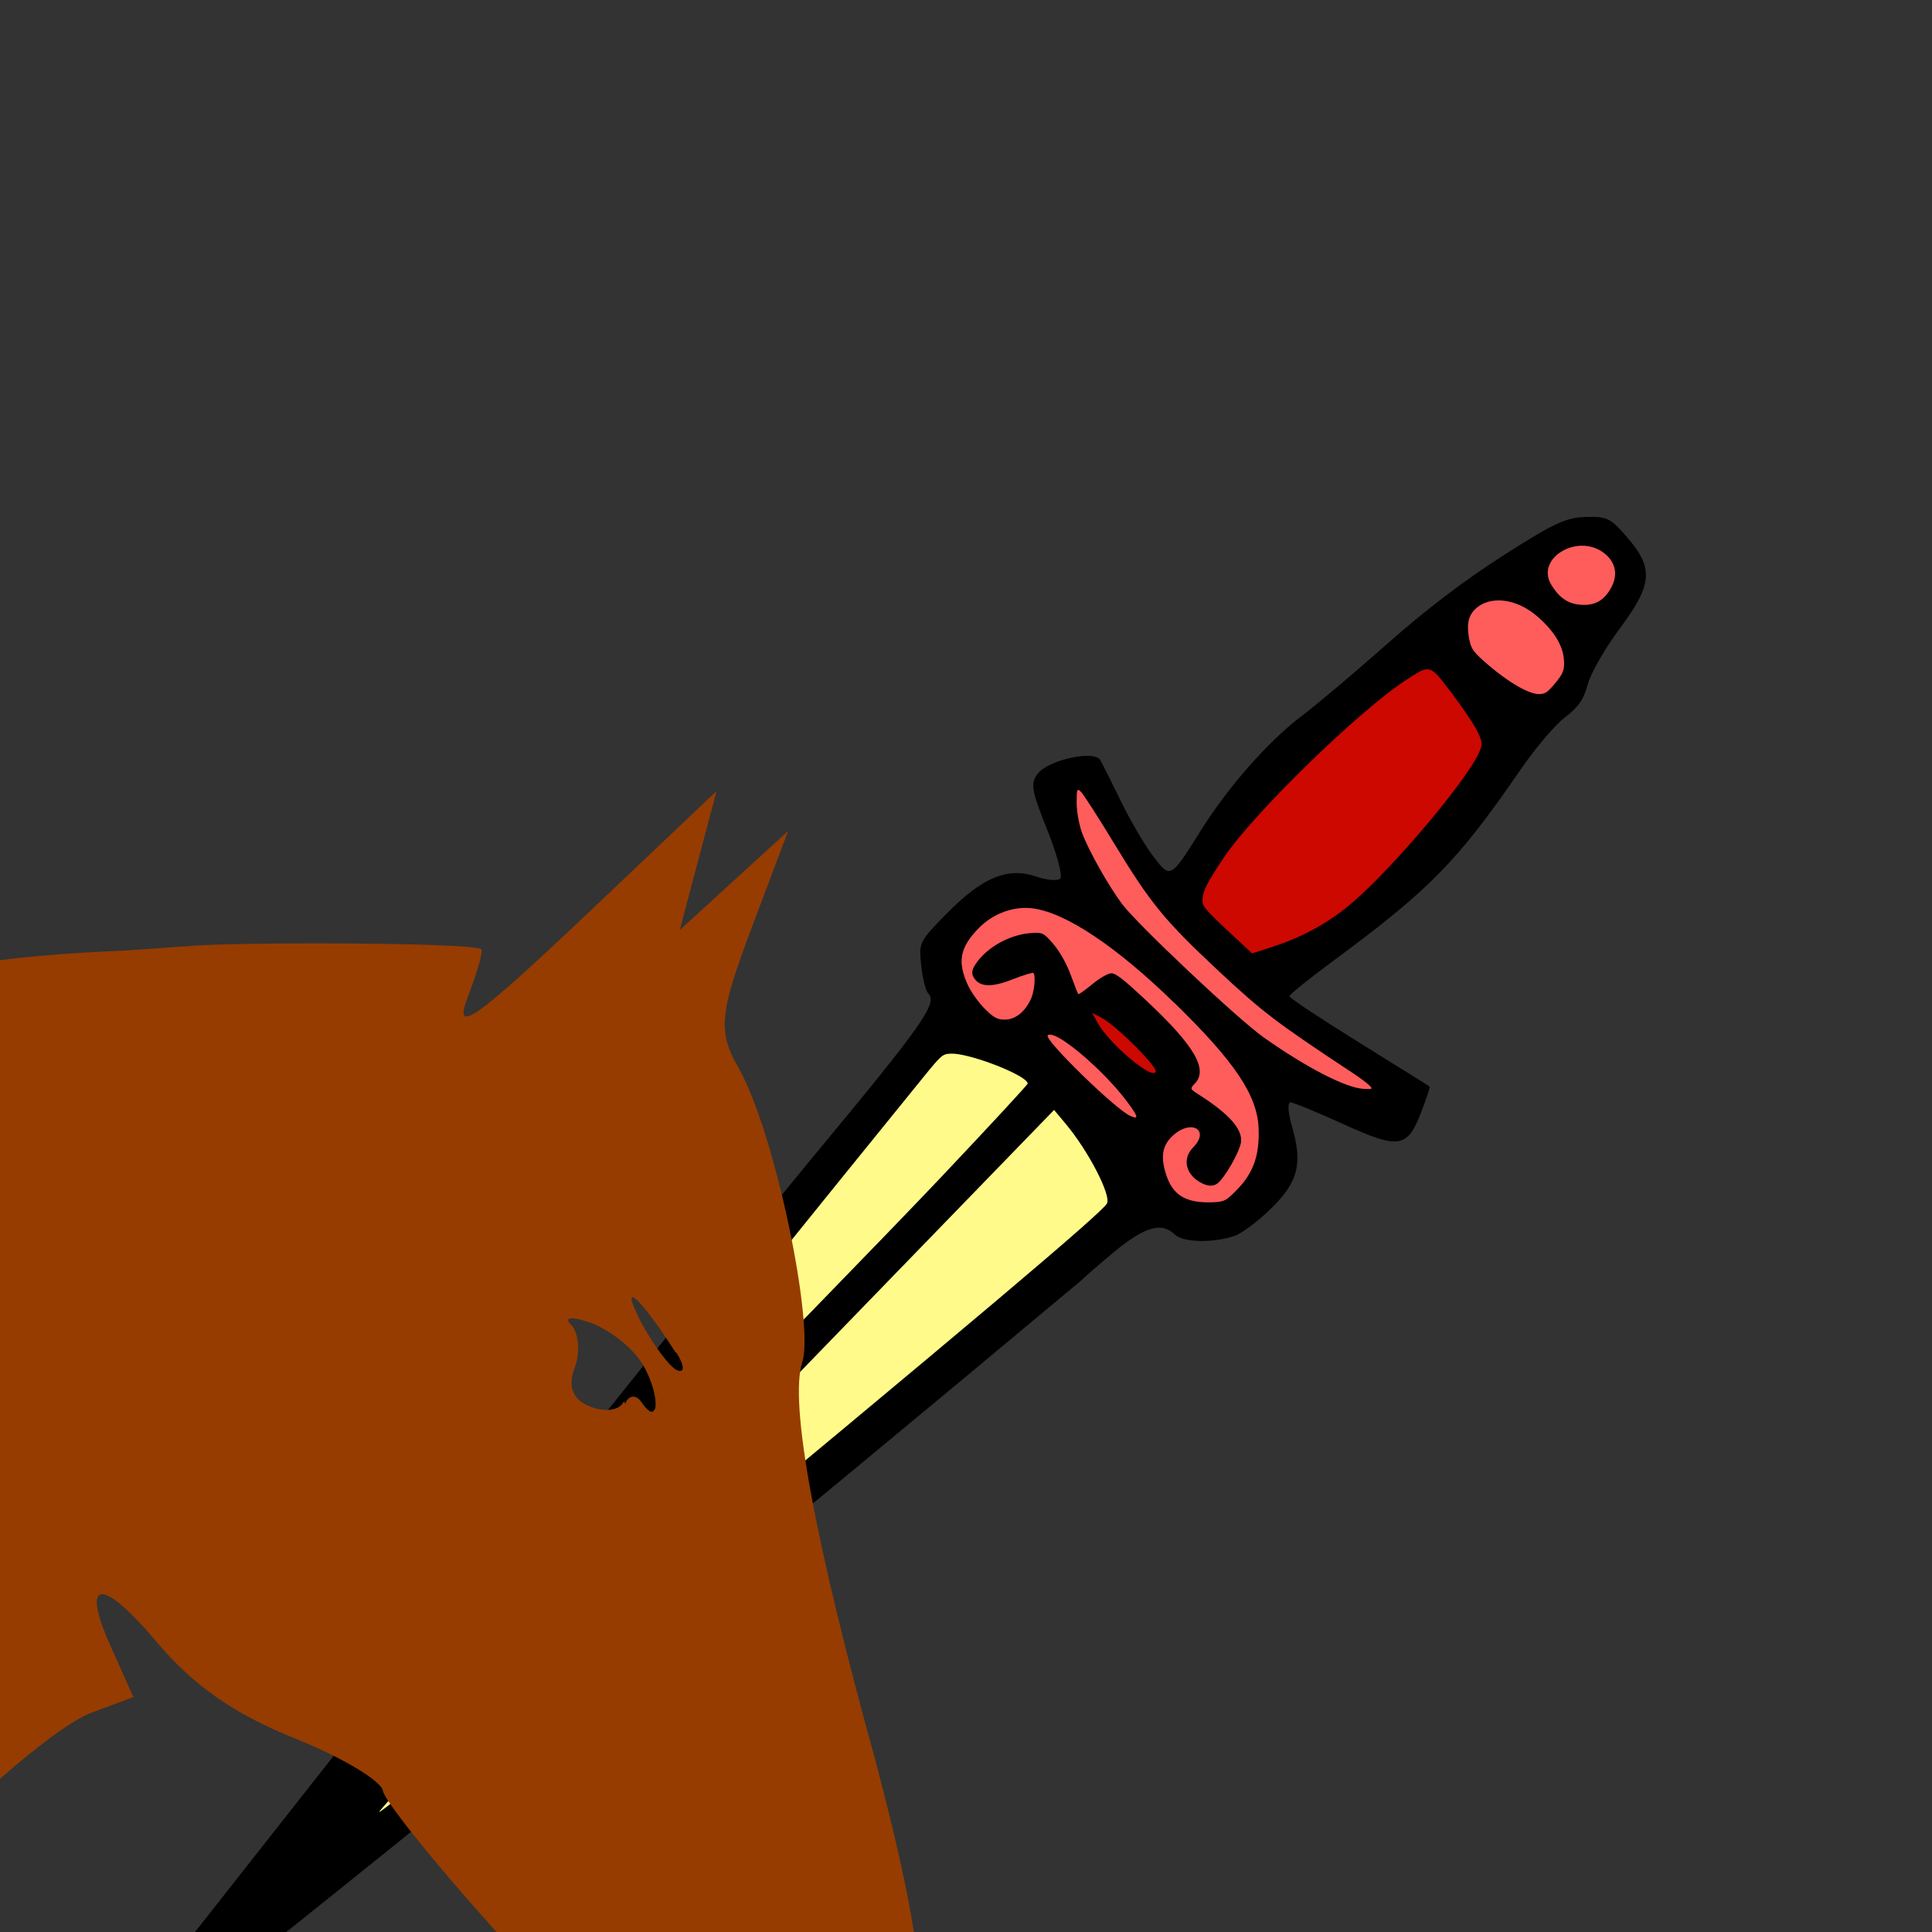 <svg version="1.1" width="100" height="100" xmlns="http://www.w3.org/2000/svg" style="background-color: rgb(238, 255, 229);" viewBox="0 0 100 100"><rect x="0" y="0" width="100" height="100" fill="#333333" stroke="none"/><svg height="100" width="100" version="1.1" viewBox="0 0 100 100" data-fname="carta-espada_3.svg" ica="0" style="background-color: rgb(238, 255, 229);"><g id="g4459" transform="translate(-5,16) scale(1,1) rotate(0,50,50)" scale="1.0" xtranslate="-5" ytranslate="16"><path d="m10.412 90.253c-.066-.274.452-1.032 1.566-2.294 10.84-13.769 24.345-31.012 35.137-44.12 5.66-6.822 6.428-7.912 5.931-8.419-.132-.133-.296-.787-.365-1.452-.125-1.194-.109-1.227 1.339-2.701 1.823-1.856 3.154-2.404 4.613-1.897.554.192 1.115.239 1.247.104.132-.135-.177-1.282-.686-2.549-.805-2.001-.867-2.379-.478-2.882.555-.718 2.927-1.232 3.234-.7.114.198.599 1.165 1.078 2.148.478.983 1.219 2.247 1.646 2.809.912 1.201.901 1.207 2.483-1.32 1.407-2.246 3.506-4.631 5.2-5.907.784-.591 2.78-2.274 4.435-3.74 1.984-1.758 4.046-3.327 6.055-4.607 2.599-1.656 3.222-1.945 4.242-1.968 1.11-.025 1.263.051 2.134 1.057 1.386 1.6 1.315 2.439-.4 4.739-.747 1.002-1.484 2.288-1.636 2.857-0.211.785-.497 1.201-1.188 1.723-.515 0.39-1.512 1.563-2.298 2.706-3.27 4.755-4.674 6.186-9.723 9.917-1.232.91-2.24 1.726-2.239 1.811.001.086 1.622 1.16 3.602 2.389s3.625 2.256 3.656 2.285c.031.029-.168.629-.44 1.333-.72 1.86-1.138 1.922-4.038.604-1.335-.607-2.561-1.11-2.723-1.119-.163-.009-.13.545.072 1.23.573 1.942.33 2.893-1.099 4.285-.664.647-1.511 1.277-1.883 1.4-1.143.378-2.662.336-3.096-.089-.66-.645-1.546-.389-3.099.895-.798.66-1.573 1.331-1.724 1.493-16.583 13.863-32.535 26.932-47.09 38.455-2.424 2.122-3.237 2.479-3.464 1.52z"/><path style="fill: rgb(255, 92, 92);" d="m88.236 12.817c-.06-.064-.127-.125-.201-.183-1.371-1.071-3.593.272-2.731 1.65.418.668.848.961 1.49 1.016.74.063 1.224-.202 1.595-.872.325-.589.267-1.164-.152-1.611zm-3.35 3.378c-.096-.095-.198-.189-.307-.284-1.098-.959-2.51-1.112-3.253-.352-.353.361-.431.868-.253 1.645.095.414.242.599.967 1.22 1.045.894 2.054 1.48 2.583 1.501.334.013.472-.077.882-.573.405-.489.48-.687.447-1.174-.045-.667-.396-1.321-1.066-1.983zm-23.925 8.799c-.215-.21-.232-.169-.233.567-0.0.437.125 1.133.278 1.547.337.91 1.369 2.743 2.069 3.678.804 1.073 6 5.968 7.336 6.912 2.212 1.562 4.252 2.613 5.165 2.661.476.025.493.014.296-.184-.115-.116-.498-.402-.852-.635-3.95-2.607-4.661-3.148-6.938-5.275-2.812-2.627-3.531-3.505-5.425-6.626-.806-1.329-1.571-2.519-1.698-2.644zm4.843 10.936c-2.992-2.917-5.6-4.667-7.317-4.909-.99-.14-2.075.25-2.824 1.016-.977.999-1.12 1.726-0.577 2.928.167.37.559.924.879 1.242.484.481.656.573 1.065.568.536-.006 1.049-.423 1.341-1.092.172-.394.244-1.198.118-1.321-.038-.037-.518.109-1.066.325-1.095.432-1.714.41-2.011-.074-.139-.227-.116-.409.091-.72.592-.886 1.813-1.55 2.953-1.605.516-.025.586.014 1.083.597.322.378.669.999.88 1.575.192.523.369.971.395.996s.351-.207.723-.515c.375-.311.811-.562.979-.564.239-.003.631.304 1.847 1.443 2.47 2.314 3.185 3.546 2.478 4.269-.245.25-.236.285.132.518 1.604 1.015 2.328 1.807 2.265 2.481-.047.502-.887 1.963-1.26 2.192-.209.129-.453.118-.759-.032-0.839-.411-1.052-1.254-.467-1.852.923-.944-.145-1.499-1.095-.569-.51.499-.592 1.09-.282 2.018.342 1.024 1.021 1.427 2.335 1.386.669-.021.746-.06 1.362-.699.815-.845 1.134-1.782 1.073-3.151-.076-1.702-1.238-3.43-4.34-6.455zm-4.193 3.202c-1.084-1.016-2.16-1.767-2.381-1.541-.207.212 3.531 3.854 4.282 4.173.433.184.409.052-.122-.672-.474-.646-1.128-1.351-1.779-1.96z" idkol="ikol0"/><path style="fill:#cc0801" d="m79.332 18.879c-.442-.429-.689-.244-1.566.327-2.437 1.585-7.912 6.921-9.42 9.181-.895 1.341-1.089 1.729-1.108 2.212-.011.295.148.487 1.276 1.543l1.29 1.206.962-.308c1.719-.551 3.113-1.331 4.391-2.459 2.103-1.854 5.676-6.1 6.372-7.571.223-.472.213-.617-.084-1.2-.185-.365-.776-1.239-1.312-1.943-.358-.471-.599-.793-0.8-.988zm-15.594 19.251c-.608-.607-1.319-1.23-1.693-1.43l-.516-.276.283.515c.6 1.09 2.882 3.01 3.005 2.527.035-.138-.471-.729-1.079-1.336z" idkol="ikol1"/><path style="fill: rgb(255, 250, 138);" d="m58.06 39.899c-.593-.501-3.006-1.397-3.839-1.362-.446.019-.477.046-1.506 1.314-11.2 13.796-26.571 32.975-26.683 33.293-.110.314 22.398-22.63 27.704-28.241 2.452-2.593 4.457-4.76 4.457-4.817-.001-.052-.048-.115-.133-.187zm1.5 1.55-14.848 15.315c-8.166 8.423-16.045 16.598-17.509 18.167-1.464 1.568-2.621 2.851-2.572 2.851.115-.001.965-.7 12.676-10.405 18.055-14.962 24.808-20.662 24.995-21.095.197-.457-.973-2.712-2.118-4.083l-.625-.749z" idkol="ikol2"/></g></svg><svg width="100" height="100" version="1.1" viewBox="0 0 100 100" data-fname="cabezanim-caballo2_6.svg" ica="1" style="background-color: rgb(238, 255, 229);"><g transform="translate(-32,21) scale(1,1) rotate(21,50,50)" scale="1" xtranslate="-32" ytranslate="21"><path d="m33 82c-2-2.4-5.5-9-8.7-16-2.8-9.2-9.5-16-15-21 1.7 0 9.1-3.8 9.1-4.5 0-.32.95-.85 2.1-1.2 1.2-.32 2.3-.83 2.5-1.1.39-.56 4-2.5 7.7-4.1 1.1-.47 2.8-1.3 3.9-1.8 1.8-.89 13-5.2 14-5.2.14 0 .25 1.1.25 2.6 0 2.1.76.95 4.1-6l4.1-8.6.4 3.7.4 3.7 1.7-3.4 1.7-3.4.034 5.4c.03 4.7.27 5.6 2 7 3 2.5 8.4 11 8.5 13 .11 2.2 3.9 8.4 11 18 6.4 8.9 7.6 12 6.4 14-.5 1.2-.91 2.9-.91 3.8 0 2.5-3.6 5.1-7.3 5.1-2.5 0-3.7-.5-5.1-2.2-1-1.2-5-3.8-8.9-5.8s-7.3-4-7.5-4.4c-.26-.45-2.6-.86-5.2-.9-3.4-.052-5.9-.66-8.5-2.1-4-2.2-4.9-1.6-1.9 1.3l1.8 1.8-1.7 1.5c-1.6 1.4-4.7 7.4-6.4 12-.66 2-.74 1.9-4-2.1zm54-9.6c.28-.49.29-1.5.036-2.2-.38-1.1-.68-1.1-1.6-.28-.63.57-1.2 1.6-1.2 2.2 0 1.4 2 1.6 2.7.28zm-23-26c0-.49.35-.66.77-.37 1.3.9.84-.6-.58-1.8-.74-.62-2.2-1.1-3.3-1.1-1.1.022-1.5.23-.97.46s.97 1.2.97 2c0 1.1.54 1.6 1.5 1.6.85 0 1.5-.4 1.5-.89zm1.5-3.4c-2.7-2-4.2-2.6-2.3-.88 1.1.95 2.3 1.7 2.7 1.7.43.003.25-.38-.39-.85z" style="fill:#963c00" idkol="ikol0"/></g></svg></svg>